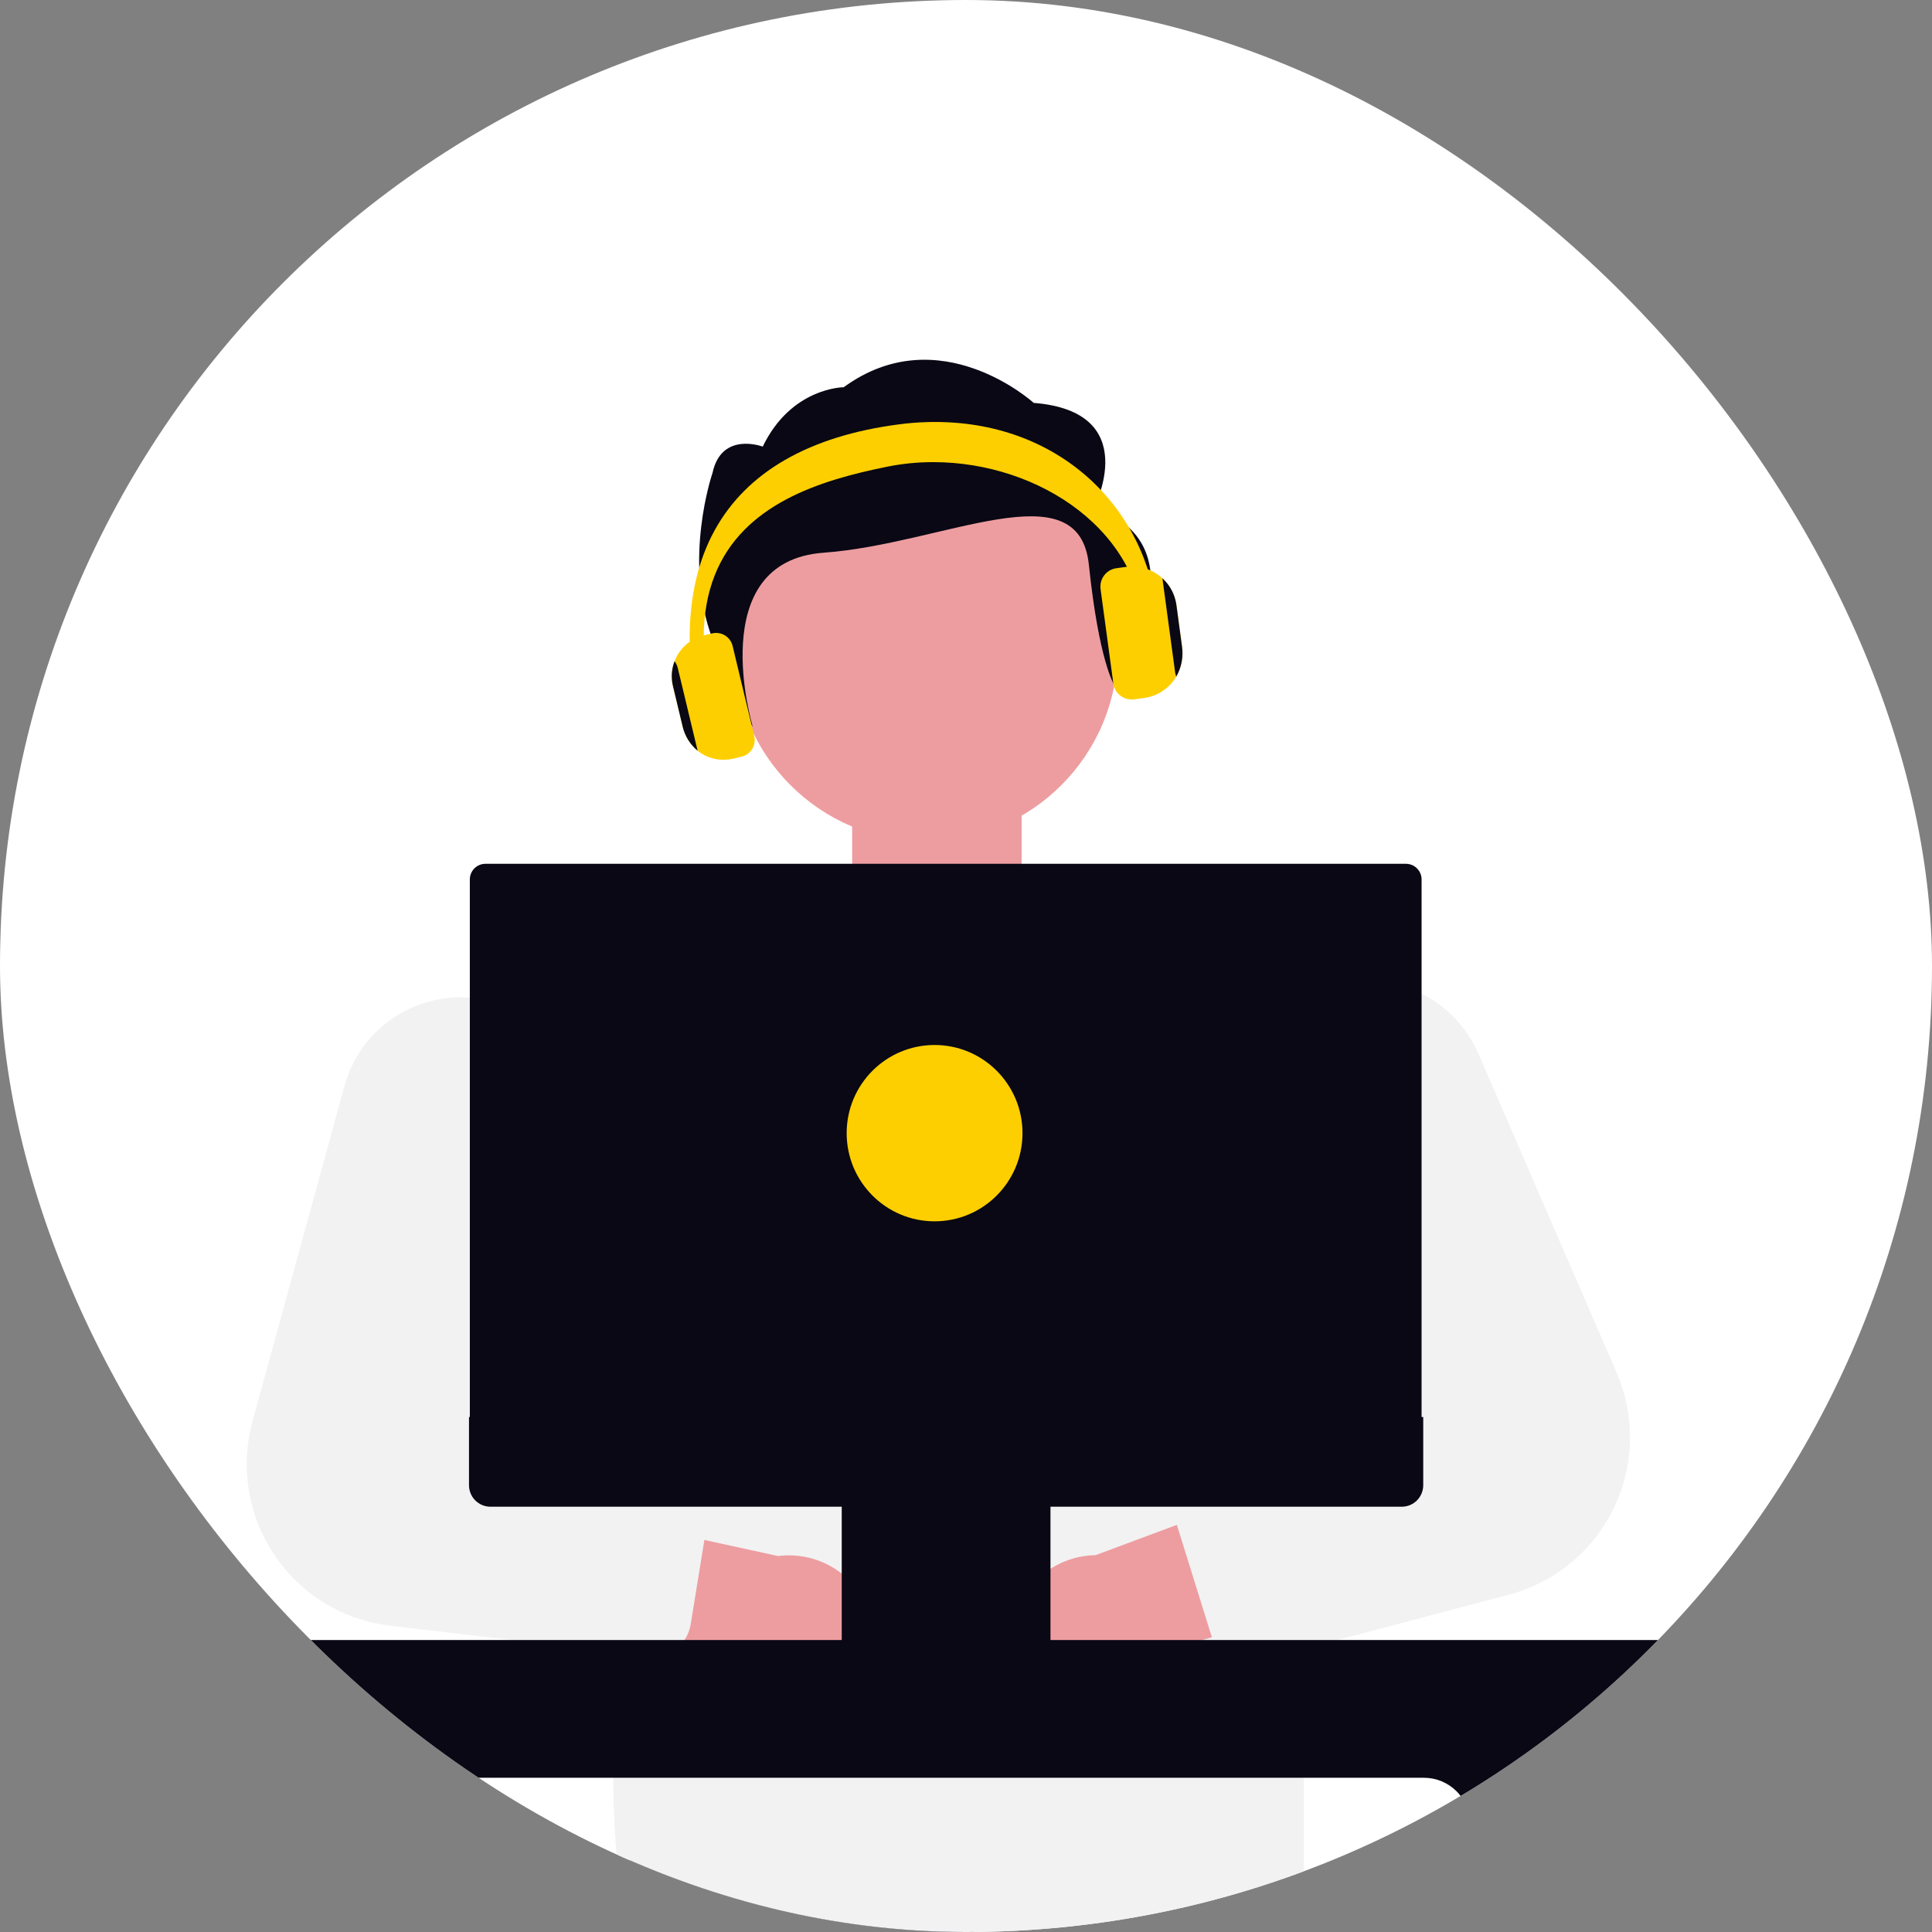 <?xml version="1.0" encoding="UTF-8"?> <svg xmlns="http://www.w3.org/2000/svg" width="145" height="145" viewBox="0 0 145 145" fill="none"><rect x="0" y="0" width="145" height="145" fill="#808080" stroke="none"/><g clip-path="url(#clip0_421_149)"><rect width="145" height="145" rx="72.5" fill="white"></rect><path d="M76.676 60.765H63.955V72.61H76.676V60.765Z" fill="#ED9DA0"></path><path d="M79.61 167.899C79.083 167.911 78.553 167.918 78.02 167.918C65.39 167.918 46.985 163.803 32.568 153.891C31.376 153.071 32.712 149.186 32.568 141.692L63.673 137.309L79.286 149.978L79.61 167.899Z" fill="#090814"></path><path d="M69.492 63.14C77.444 63.14 83.891 56.675 83.891 48.701C83.891 40.726 77.444 34.261 69.492 34.261C61.539 34.261 55.093 40.726 55.093 48.701C55.093 56.675 61.539 63.14 69.492 63.14Z" fill="#ED9DA0"></path><path d="M82.101 38.114C82.101 38.114 85.867 30.895 77.582 30.238C77.582 30.238 70.518 23.813 63.319 29.064C63.319 29.064 59.392 29.064 57.244 33.52C57.244 33.52 54.155 32.345 53.477 35.489C53.477 35.489 51.217 42.052 53.477 47.959C55.737 53.866 56.488 54.523 56.488 54.523C56.488 54.523 52.774 42.138 61.813 41.482C70.853 40.826 80.968 35.161 81.721 42.381C82.474 49.6 83.608 51.379 83.608 51.379C83.608 51.379 90.763 41.068 82.101 38.114Z" fill="#090814"></path><path d="M106.738 84.286L106.693 84.531L106.172 87.287L102.574 106.35L102.361 107.472L101.915 109.846L101.304 113.083L99.948 120.259L99.561 122.315L99.415 123.087L99.365 123.357L98.962 125.486L98.84 126.128L97.858 133.425V140.705L97.036 150.829L97.038 150.844L49.03 150.196C47.176 148.991 45.102 136.94 46.463 125.659L46.455 125.483L46.339 123.085L46.324 122.776L46.302 122.313L45.857 113.082L45.848 112.929L45.714 110.131L45.587 107.47L45.532 106.348L44.991 95.12L44.624 87.495L44.304 80.856L45.592 80.419L59.364 75.725L65.068 68.288L76.942 68.377L82.755 68.421L92.454 77.442L94.661 78.499L94.678 78.507L96.261 79.266L100.273 81.187L104.516 83.22L106.693 84.262L106.738 84.286Z" fill="#F2F2F2"></path><path d="M61.493 129.184C60.623 129.522 59.69 129.664 58.759 129.602C57.828 129.539 56.922 129.272 56.105 128.82C55.288 128.368 54.58 127.742 54.03 126.986C53.48 126.23 53.102 125.362 52.923 124.444L30.466 121.248L38.273 112.393L58.402 116.785C59.96 116.585 61.538 116.966 62.835 117.854C64.132 118.743 65.06 120.078 65.441 121.607C65.822 123.136 65.63 124.751 64.903 126.148C64.175 127.544 62.962 128.625 61.493 129.184Z" fill="#ED9DA0"></path><path d="M52.672 110.996C52.256 110.467 51.667 110.102 51.01 109.966L41.795 108.045L40.849 107.849C40.299 107.734 39.78 107.504 39.325 107.173C38.87 106.843 38.489 106.42 38.208 105.932C37.917 105.42 37.741 104.85 37.692 104.262C37.648 103.728 37.712 103.19 37.88 102.681L41.073 93.034L43.144 86.774C43.395 86.019 43.544 85.233 43.585 84.439C43.7 82.239 43.021 80.072 41.673 78.334C40.488 76.805 38.844 75.7 36.984 75.181C35.124 74.662 33.147 74.757 31.344 75.451C31.292 75.47 31.237 75.491 31.184 75.512C29.892 76.03 28.737 76.841 27.811 77.883C26.885 78.926 26.214 80.169 25.85 81.516L23.599 89.727L18.956 106.652C18.491 108.348 18.398 110.125 18.681 111.86C18.964 113.596 19.618 115.25 20.598 116.708C21.578 118.167 22.861 119.396 24.358 120.311C25.856 121.227 27.533 121.807 29.275 122.012L42.546 123.572L48.687 124.295C49.397 124.38 50.113 124.195 50.693 123.774C51.273 123.354 51.673 122.73 51.815 122.027C51.824 121.989 51.832 121.95 51.837 121.911L51.985 120.998L53.234 113.309L53.247 113.231C53.312 112.839 53.295 112.437 53.196 112.052C53.097 111.667 52.919 111.307 52.672 110.996Z" fill="#F2F2F2"></path><path d="M80.908 129.43C81.817 129.642 82.761 129.651 83.674 129.457C84.587 129.263 85.446 128.871 86.192 128.308C86.937 127.745 87.55 127.025 87.988 126.198C88.426 125.372 88.678 124.46 88.726 123.525L110.51 117.186L101.534 109.523L82.224 116.717C80.653 116.74 79.144 117.339 77.985 118.403C76.825 119.467 76.095 120.92 75.933 122.487C75.77 124.055 76.187 125.627 77.104 126.907C78.022 128.187 79.375 129.084 80.908 129.43Z" fill="#ED9DA0"></path><path d="M121.325 103.006L110.964 79.095C110.117 77.132 108.603 75.533 106.692 74.583C106.101 74.291 105.481 74.064 104.842 73.907C104.743 73.881 104.644 73.858 104.544 73.838C103.189 73.542 101.783 73.568 100.439 73.914C99.211 74.231 98.063 74.803 97.07 75.595C96.077 76.386 95.262 77.378 94.677 78.507C94.671 78.516 94.665 78.526 94.66 78.536C94.007 79.803 93.66 81.206 93.646 82.632C93.633 84.059 93.953 85.468 94.582 86.747L94.711 87.005L102.032 101.75C102.282 102.255 102.423 102.806 102.446 103.369C102.468 103.932 102.372 104.493 102.163 105.015C101.954 105.538 101.637 106.011 101.233 106.402C100.829 106.793 100.348 107.094 99.82 107.286L99.305 107.472L90.057 110.821C89.364 111.069 88.793 111.577 88.465 112.239C88.138 112.901 88.079 113.665 88.302 114.369L88.325 114.443L90.917 122.761C90.93 122.799 90.942 122.837 90.957 122.875C90.98 122.947 91.008 123.017 91.041 123.084C91.317 123.704 91.803 124.205 92.414 124.496C93.025 124.788 93.72 124.852 94.373 124.676L99.364 123.354L100.382 123.084L113.27 119.673C114.966 119.224 116.544 118.412 117.898 117.294C119.252 116.176 120.349 114.778 121.114 113.195C121.879 111.612 122.294 109.883 122.33 108.124C122.367 106.366 122.024 104.62 121.325 103.007V103.006Z" fill="#F2F2F2"></path><path d="M7 123.086C8.934 126.774 9.559 130.193 12.993 133.425H106.876C107.794 133.426 108.673 133.793 109.322 134.444C109.971 135.094 110.336 135.977 110.337 136.897L110.473 161.102C116.333 158.402 121.82 154.955 126.8 150.846C128.182 149.707 129.522 148.518 130.819 147.28C131.668 146.473 132.497 145.646 133.306 144.799C139.368 138.466 146.365 131.118 149.898 123.086H7Z" fill="#090814"></path><path d="M133.306 144.799C132.499 145.647 131.67 146.474 130.819 147.28H110.542V144.799H133.306Z" fill="white"></path><path d="M106.549 65.442C106.448 65.257 106.3 65.102 106.119 64.994C105.939 64.886 105.732 64.83 105.522 64.83H36.429C36.12 64.83 35.823 64.954 35.604 65.174C35.385 65.394 35.262 65.692 35.262 66.002V107.472H106.692V66.002C106.693 65.806 106.644 65.614 106.549 65.442Z" fill="#090814"></path><path d="M35.199 106.349V111.467C35.199 111.895 35.368 112.306 35.671 112.609C35.973 112.912 36.383 113.082 36.81 113.082H63.174V123.181H62.824C62.796 123.181 62.769 123.187 62.744 123.197C62.718 123.208 62.695 123.223 62.676 123.243C62.656 123.262 62.641 123.285 62.63 123.311C62.62 123.336 62.614 123.364 62.614 123.391V124.093C62.614 124.149 62.637 124.202 62.676 124.242C62.715 124.281 62.768 124.303 62.824 124.303H79.191C79.246 124.303 79.299 124.281 79.338 124.242C79.378 124.202 79.4 124.149 79.4 124.093V123.39C79.4 123.335 79.378 123.281 79.338 123.242C79.299 123.203 79.246 123.18 79.191 123.18H78.84V113.082H105.205C105.632 113.082 106.042 112.912 106.344 112.609C106.646 112.306 106.816 111.895 106.816 111.467V106.349H35.199Z" fill="#090814"></path><path d="M70.142 91.662C73.786 91.662 76.74 88.7 76.74 85.045C76.74 81.391 73.786 78.429 70.142 78.429C66.498 78.429 63.544 81.391 63.544 85.045C63.544 88.7 66.498 91.662 70.142 91.662Z" fill="#FECF00"></path><path d="M86.953 47.912H85.9C85.9 39.923 78.016 34.688 70.062 34.684C68.906 34.681 67.751 34.793 66.617 35.02C65.34 35.276 64.014 35.582 62.712 35.981C57.576 37.56 52.812 40.612 52.812 47.912C52.811 49.329 52.991 50.741 53.348 52.113L52.328 52.38C51.95 50.921 51.759 49.419 51.76 47.912C51.76 41.533 54.371 37.152 58.881 34.54C61.252 33.166 64.146 32.281 67.461 31.85C68.84 31.666 70.235 31.623 71.623 31.723C80.767 32.382 86.953 39.416 86.953 47.912Z" fill="#FECF00"></path><path d="M88.709 48.497L88.293 45.42C88.232 44.977 88.084 44.55 87.857 44.164C87.63 43.779 87.329 43.443 86.97 43.176C86.612 42.91 86.204 42.717 85.771 42.61C85.338 42.503 84.887 42.484 84.447 42.554L83.788 42.645C83.424 42.695 83.094 42.887 82.871 43.181C82.648 43.474 82.55 43.844 82.599 44.209L83.558 51.297C83.598 51.586 83.727 51.856 83.927 52.067C84.128 52.278 84.389 52.421 84.675 52.475C84.76 52.492 84.846 52.5 84.932 52.5C84.994 52.5 85.056 52.496 85.117 52.487L85.855 52.388C86.305 52.328 86.738 52.177 87.127 51.943C87.516 51.71 87.854 51.399 88.119 51.029C88.175 50.949 88.23 50.867 88.281 50.782C88.676 50.09 88.827 49.285 88.709 48.497Z" fill="#FECF00"></path><path d="M88.708 48.497L88.294 45.419C88.191 44.642 87.818 43.926 87.24 43.399L88.194 50.451C88.208 50.565 88.237 50.675 88.28 50.781C88.675 50.089 88.826 49.285 88.708 48.496L88.708 48.497Z" fill="#090814"></path><path d="M56.607 55.245L54.984 48.48C54.926 48.236 54.798 48.014 54.615 47.843C54.432 47.672 54.203 47.559 53.956 47.518C53.886 47.508 53.816 47.502 53.745 47.502C53.645 47.502 53.546 47.514 53.45 47.538L52.822 47.69C52.013 47.886 51.315 48.395 50.88 49.107C50.446 49.819 50.311 50.674 50.505 51.485L51.231 54.52C51.397 55.235 51.793 55.875 52.357 56.343C52.448 56.417 52.544 56.485 52.643 56.548C52.997 56.77 53.391 56.919 53.802 56.985C54.214 57.052 54.635 57.036 55.04 56.937L55.666 56.784C55.831 56.746 55.987 56.673 56.123 56.571C56.326 56.423 56.48 56.218 56.566 55.982C56.652 55.746 56.667 55.49 56.607 55.245Z" fill="#FECF00"></path><path d="M50.872 50.146C50.828 49.958 50.743 49.781 50.626 49.628C50.398 50.22 50.356 50.869 50.506 51.486L51.233 54.521C51.398 55.235 51.794 55.876 52.358 56.343L50.872 50.146Z" fill="#090814"></path></g><defs><clipPath id="clip0_421_149"><rect width="145" height="145" rx="72.5" fill="white"></rect></clipPath></defs></svg> 